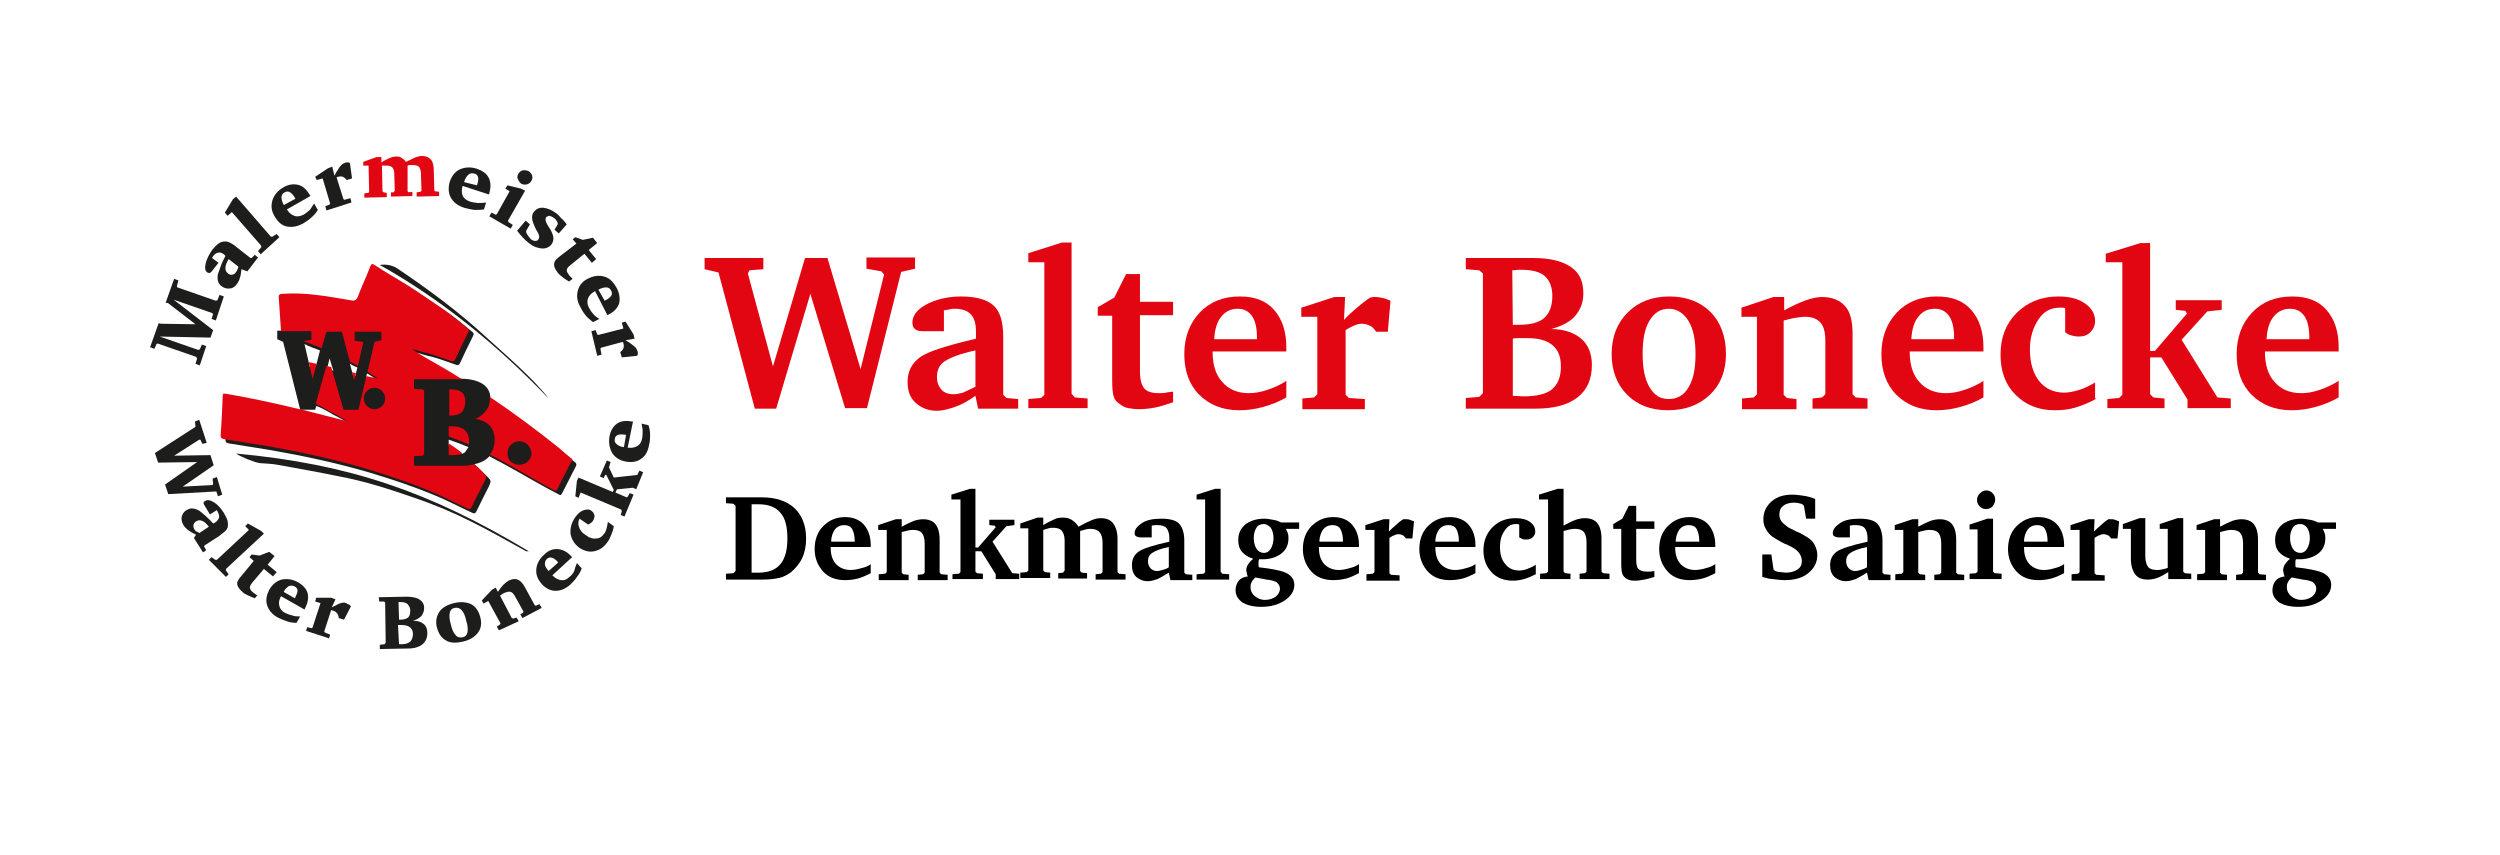 <?xml version="1.0" encoding="utf-8"?>
<!-- Generator: Adobe Illustrator 22.0.1, SVG Export Plug-In . SVG Version: 6.00 Build 0)  -->
<svg version="1.0" id="Ebene_1" xmlns="http://www.w3.org/2000/svg" xmlns:xlink="http://www.w3.org/1999/xlink" x="0px" y="0px"
	 viewBox="0 0 468 160" enable-background="new 0 0 468 160" xml:space="preserve">
<g>
	<g>
		<path fill="#1D1D1B" d="M107.6,86.5c-0.9-0.7-1.7-1.5-2.6-2.2c-4.3-3.4-8.7-6.7-13.2-9.7c0-1.2-0.5-2.1-1.4-2.7
			c-0.9-0.6-2.3-1-4.1-1h-0.2c-1-0.6-2-1.2-3-1.8c-1.7-1-3.5-1.9-5.1-3.1c1,0.3,1.9,0.6,2.9,0.8c1.5,0.4,3,1,4.5,1.5
			c0.3,0.1,0.5,0.1,0.7-0.3c0.8-1.7,1.6-3.4,2.5-5.2c0.1-0.3,0.1-0.4-0.1-0.6c-1.5-1.2-3-2.5-4.6-3.6c-2.1-1.4-4.2-2.9-6.4-4.3
			c-2.2-1.4-4.4-2.6-6.5-4c-0.4-0.3-0.6-0.2-0.8,0.3c-0.7,1.9-1.6,3.7-2.3,5.6c-0.3,0.7-0.6,0.9-1.4,0.7c-4.2-0.7-8.3-1.5-12.6-1.2
			c-0.8,0-0.9,0.3-0.8,0.9c0.1,1.8,0.2,3.5,0.3,5.3h-1.5v1.6L53,64l3.2,12.7H59l0.2-0.7c1.5,0.5,2.8,1.5,4.3,2.2
			c0.8,0.4,1.5,0.9,2.3,1.3c-0.2,0.1-0.3,0.1-0.4,0c-3.2-0.8-6.5-1.7-9.7-2.4c-4.2-1-8.4-1.9-12.6-2.6c-0.3,0-0.5-0.1-0.5,0.3
			c-0.1,2.5-0.2,5-0.4,7.5c0,0.5,0.2,0.6,0.6,0.7c2.7,0.4,5.4,0.9,8.1,1.3c6.2,1.1,12.3,2.4,18.4,4.2c4,1.2,7.9,2.5,11.8,4.1
			c2.5,1,4.9,2.3,7.3,3.4c0.4,0.2,0.6,0.1,0.8-0.3c0.7-1.5,1.5-3,2.3-4.6C92,90,92,90,91,89c-0.7-0.7-1.5-1.4-2.2-2.1
			c0.9-0.2,1.7-0.5,2.3-1c0.2-0.2,0.4-0.3,0.5-0.5c0.3,0.2,0.6,0.3,0.9,0.5c4.1,2.1,7.9,4.5,12,6.6c0.3,0.2,0.5,0.3,0.7-0.1
			c0.9-1.7,1.7-3.4,2.6-5.1C108,87,107.9,86.7,107.6,86.5z M68.5,70.9l0.2-1c0.9,0.5,1.7,1.1,2.7,1.7C70.4,71.5,69.4,71.2,68.5,70.9
			z M66.9,68.8l-0.4,1.6c-0.1,0-0.3-0.1-0.4-0.1l-0.6-2.2C66,68.4,66.4,68.6,66.9,68.8z M59.9,65.6l-0.8,3.1c-0.2,0-0.3-0.1-0.5-0.1
			c-0.3,0-0.5,0-0.6,0.1l-1-4.3C57.9,64.9,58.9,65.2,59.9,65.6C59.9,65.6,59.9,65.6,59.9,65.6z M61.7,67.1l0.7,2.3
			c-0.4-0.1-0.8-0.2-1.2-0.3L61.7,67.1z M87.1,84.6c-0.2,0.2-0.4,0.3-0.7,0.4c-0.7-0.5-1.4-1.1-2.2-1.5c-0.1-0.1-0.2-0.1-0.2-0.2
			l0-1c1.2,0.4,2.5,0.9,3.7,1.4C87.5,84,87.3,84.3,87.1,84.6z"/>
		<path fill="#1D1D1B" d="M48.7,86.7c1.1,0.1,2.2,0.1,3.2,0.3c3.9,0.7,7.8,1.4,11.7,2.2c4.8,0.9,9.4,2.4,14,4
			c8.2,2.8,13.3,5.8,20.9,10l0.5,0C80.5,92.1,65.6,86.9,44.2,84.9C45,85.5,47.7,86.6,48.7,86.7z"/>
		<path fill="#1D1D1B" d="M102.7,74.6c-0.8-1.1-1.7-2-2.6-3c-2.9-3-6-5.7-9.1-8.5c-5.2-4.8-10.9-9-16.7-12.9c-0.8-0.5-2-0.8-3.2-0.6
			C83,56.3,93.3,64.8,102.7,74.6z"/>
	</g>
	<path fill="#1D1D1B" d="M37.4,68.4l-0.8-0.3l0.3-1l-0.2-0.3l-7.2-2.5l-0.2,0.1l-0.4,0.9l-0.8-0.3l1.6-4.5l0.4,0.1l6.5,0.1l-5.2-4
		L31,56.7l1.6-4.5l0.8,0.3l-0.3,1.1l0.1,0.2l7.2,2.5l0.3-0.1l0.4-1l0.8,0.3L40.4,60l-0.8-0.3l0.3-0.9l-0.2-0.2l-7.2-2.5l0,0l7.4,5.7
		l-0.5,1.4L29.9,63l0,0l7.2,2.5l0.3-0.1l0.4-0.9l0.8,0.3L37.4,68.4z"/>
	<path fill="#1D1D1B" d="M45.2,50.4c-0.1,0.6-0.1,1.2-0.3,1.6c-0.1,0.5-0.3,0.8-0.5,1.1C44,53.7,43.5,54,43,54
		c-0.5,0.1-1.1-0.1-1.5-0.4c-0.4-0.3-0.6-0.6-0.7-1c-0.1-0.4-0.1-0.8,0-1.3c0.1-0.3,0.3-0.8,0.5-1.4c0.2-0.6,0.5-1.2,0.9-2l-0.3-0.3
		c-0.4-0.3-0.8-0.4-1.1-0.3c-0.4,0.1-0.7,0.3-1,0.8l-0.1,0.2l1.2,0.9l-1.1,1.4c-0.2,0.3-0.4,0.4-0.5,0.5c-0.2,0-0.3,0-0.5-0.1
		c-0.4-0.3-0.5-0.8-0.3-1.7c0.2-0.8,0.6-1.6,1.2-2.5c0.4-0.5,0.8-0.9,1.2-1.2c0.4-0.3,0.8-0.4,1.3-0.4c0.3,0,0.5,0.1,0.8,0.2
		c0.2,0.1,0.6,0.3,1.1,0.7l0.1,0.1l2.7,2.1l0.2,0l0.6-0.6l0.6,0.5l-2,2.6L45.2,50.4z M44.6,49.9l-1.8-1.4c-0.4,0.7-0.6,1.2-0.6,1.7
		c0,0.4,0.1,0.7,0.5,1c0.2,0.2,0.5,0.3,0.8,0.2c0.3,0,0.5-0.2,0.7-0.5c0.1-0.1,0.2-0.3,0.2-0.4C44.5,50.4,44.6,50.2,44.6,49.9z"/>
	<path fill="#1D1D1B" d="M48.8,47.6L48.3,47l0.6-0.7l0-0.3l-5.5-6.3l-0.8,0.7l-0.5-0.6l1.5-2.5l0.6-0.5l6.5,7.5l0.3,0l0.8-0.5
		l0.5,0.6L48.8,47.6z"/>
	<path fill="#1D1D1B" d="M58.8,38.1l0.7,1.2c-0.3,0.5-0.7,1-1.2,1.4c-0.4,0.4-1,0.8-1.5,1.1c-1.1,0.6-2.1,0.8-3.1,0.6
		c-1-0.2-1.7-0.9-2.3-1.9c-0.6-1-0.7-2-0.4-3c0.3-1,1-1.8,2-2.4c1-0.6,1.9-0.7,2.8-0.5c0.9,0.2,1.6,0.9,2.2,1.9l0.1,0.2l-4.4,2.5
		c0.4,0.6,0.8,1,1.4,1.2c0.5,0.2,1.1,0.1,1.7-0.2c0.4-0.2,0.8-0.6,1.2-0.9C58.2,39,58.5,38.6,58.8,38.1z M55.3,37.2
		c-0.3-0.6-0.7-1-1-1.2c-0.3-0.2-0.6-0.2-1,0c-0.4,0.2-0.6,0.5-0.6,0.9c0,0.4,0.1,0.9,0.4,1.4l0,0.1L55.3,37.2z"/>
	<path fill="#1D1D1B" d="M61.1,39.4l-0.2-0.8l0.8-0.3l0.1-0.2l-1.4-4.7l-1.1,0.3L59,33.1l2.4-1.6l0.8-0.3l0.4,1.7
		c0.2-0.4,0.4-0.8,0.7-1.2c0.2-0.4,0.5-0.7,0.8-1c0,0,0.1,0,0.2-0.1c0.1,0,0.2-0.1,0.2-0.1c0.2-0.1,0.4-0.1,0.5-0.1
		c0.2,0,0.3,0,0.5,0.1l0.4,2.9l-1,0.3c-0.2-0.3-0.5-0.5-0.7-0.6c-0.3-0.1-0.6-0.1-0.9,0c-0.1,0-0.2,0-0.2,0.1c0,0-0.1,0-0.1,0
		l1.3,4.1l0.2,0.1l1.1-0.3l0.2,0.8L61.1,39.4z"/>
	<g>
		<path fill="#E20613" d="M90.2,88.2c-0.4-0.4-0.9-0.9-1.4-1.3c-0.7,0.2-1.5,0.3-2.4,0.3h-8.9v-1.8l1.6-0.1l0.3-0.3V73.1l-0.3-0.2
			l-1.6-0.1v-1.8h8.7c0.1,0,0.2,0,0.3,0c-1.4-0.9-2.9-1.8-4.3-2.6c-1.7-1-3.5-1.9-5.1-3.1c1,0.3,1.9,0.6,2.9,0.8
			c1.5,0.4,3,1,4.5,1.5c0.3,0.1,0.5,0.1,0.7-0.3c0.8-1.7,1.6-3.4,2.5-5.2c0.1-0.3,0.1-0.4-0.1-0.6c-1.5-1.2-3-2.5-4.6-3.6
			c-2.1-1.4-4.2-2.9-6.4-4.3c-2.2-1.4-4.4-2.6-6.5-4c-0.4-0.3-0.6-0.2-0.8,0.3c-0.7,1.9-1.6,3.7-2.3,5.6c-0.3,0.7-0.6,0.9-1.4,0.7
			c-4.2-0.7-8.3-1.5-12.6-1.2c-0.8,0-0.9,0.3-0.8,0.9c0.1,2,0.3,4,0.4,6c0,0,0,0,0,0.1h5.7v1.6l-1.3,0.2l-0.1,0.1l0,0
			c0.8,0.3,1.6,0.6,2.4,0.9c0.3,0.1,0.6,0.2,0.9,0.4l0.9-3.1h2.9l1.5,5.6c0.4,0.2,0.9,0.4,1.3,0.7c0.1,0,0.2,0.1,0.2,0.1l1-4.4
			L67.8,64l-1.4-0.2v-1.7h5v1.6L70.1,64l-1.3,5.6c0.6,0.4,1.2,0.8,1.9,1.2c-0.7-0.1-1.4-0.2-2.1-0.4l-1.5,6.3h-2.8l-2.3-8
			c-0.3-0.1-0.6-0.1-0.9-0.2l-2,7.1c1.2,0.5,2.2,1.3,3.4,1.8c0.8,0.4,1.5,0.9,2.3,1.3c-0.2,0.1-0.3,0.1-0.4,0
			c-2.7-0.7-5.5-1.4-8.2-2.1h-0.1l0,0c-0.4-0.1-0.9-0.2-1.3-0.3c-4.2-1-8.4-1.9-12.6-2.6c-0.3,0-0.5-0.1-0.5,0.3
			c-0.1,2.5-0.2,5-0.4,7.5c0,0.5,0.2,0.6,0.6,0.7c2.7,0.4,5.4,0.9,8.1,1.3c6.2,1.1,12.3,2.4,18.4,4.2c4,1.2,7.9,2.5,11.8,4.1
			c2.5,1,4.9,2.3,7.3,3.4c0.4,0.2,0.6,0.1,0.8-0.3c0.7-1.5,1.5-3,2.3-4.6C91.2,89.2,91.2,89.2,90.2,88.2z M71.5,76
			c-0.4,0.4-0.8,0.6-1.4,0.6c-0.5,0-1-0.2-1.4-0.6c-0.4-0.4-0.6-0.9-0.6-1.4c0-0.6,0.2-1.1,0.6-1.4c0.4-0.4,0.8-0.6,1.4-0.6
			c0.5,0,1,0.2,1.4,0.6c0.4,0.4,0.6,0.9,0.6,1.4C72.1,75.2,71.9,75.6,71.5,76z"/>
		<path fill="#E20613" d="M86.4,77.2c0.4-0.4,0.7-1.1,0.7-2c0-0.8-0.2-1.4-0.6-1.7c-0.4-0.4-1.1-0.6-2-0.6c-0.2,0-0.3,0-0.4,0
			c0,0,0,0,0,0l0,4.9h0.2C85.2,77.8,85.9,77.6,86.4,77.2z"/>
		<path fill="#E20613" d="M84.1,85.2c0.1,0,0.3,0,0.5,0c0.8,0,1.5-0.1,2-0.3c-0.8-0.7-1.7-1.3-2.6-1.9l0,2.2
			C84,85.2,84,85.2,84.1,85.2z"/>
		<path fill="#E20613" d="M87.8,82.5c0-0.9-0.3-1.5-0.8-2c-0.6-0.5-1.4-0.7-2.5-0.7c-0.2,0-0.3,0-0.4,0c0,0-0.1,0-0.1,0l0,1.9
			c1.3,0.5,2.6,1,3.8,1.5C87.8,83,87.8,82.8,87.8,82.5z"/>
		<path fill="#E20613" d="M106.8,85.7c-0.9-0.7-1.7-1.5-2.6-2.2c-4-3.2-8.2-6.3-12.5-9.2c0,0.1,0,0.3,0,0.4c0,1-0.3,1.8-1,2.5
			c-0.4,0.5-1,0.9-1.7,1.2c1,0.2,1.8,0.5,2.4,1c0.8,0.7,1.2,1.7,1.2,2.9c0,1.1-0.3,2.1-0.9,2.8c4,2,7.9,4.5,11.9,6.6
			c0.3,0.2,0.5,0.3,0.7-0.1c0.9-1.7,1.7-3.4,2.6-5.1C107.3,86.2,107.2,85.9,106.8,85.7z M98.8,86.4c-0.4,0.4-1,0.6-1.6,0.6
			c-0.6,0-1.1-0.2-1.6-0.6C95.2,86,95,85.5,95,84.9c0-0.6,0.2-1.2,0.6-1.6c0.4-0.4,1-0.7,1.6-0.7c0.6,0,1.2,0.2,1.6,0.7
			c0.4,0.4,0.7,1,0.7,1.6C99.5,85.5,99.2,86,98.8,86.4z"/>
		<path fill="#E20613" d="M66.5,69.8c-0.2,0-0.4-0.1-0.6-0.1l0.4,1.5l0.3-1.3C66.6,69.8,66.6,69.8,66.5,69.8z"/>
		<path fill="#E20613" d="M57.8,67.8C57.8,67.8,57.7,67.8,57.8,67.8l0.7,3.1l0.8-2.8C58.8,68,58.3,67.9,57.8,67.8z"/>
		<path fill="#E20613" d="M69,31l0.1,4.9L69,36.1l-0.8,0.1l0,0.8l4.2-0.1l0-0.8l-0.6-0.1l-0.2-0.2L71.5,31c0.1,0,0.1,0,0.2,0
			c0.1,0,0.2,0,0.3,0l0.3,0c0.5,0,0.9,0.1,1.1,0.3c0.2,0.2,0.4,0.6,0.4,1.1l0.1,3.3L73.7,36l-0.5,0l0,0.8l4-0.1l0-0.8L76.5,36
			l-0.2-0.2L76.3,31c0.1,0,0.2-0.1,0.4-0.1s0.3,0,0.5,0c0.6,0,1,0.1,1.2,0.3c0.2,0.2,0.4,0.7,0.4,1.3l0.1,3.2l-0.2,0.2L78,36l0,0.8
			l4.2-0.1l0-0.8l-0.8-0.1l-0.1-0.2l-0.1-3.8c0-0.9-0.2-1.6-0.6-2c-0.4-0.4-0.9-0.6-1.6-0.6c-0.4,0-0.8,0.1-1.3,0.3
			c-0.5,0.2-1,0.5-1.7,0.8c-0.3-0.4-0.6-0.6-0.9-0.8c-0.3-0.2-0.6-0.2-1-0.2c-0.4,0-0.7,0.1-1.2,0.3c-0.4,0.2-0.9,0.4-1.5,0.8l0-1
			l-0.9,0l-2.5,0.9l0,0.7L69,31z"/>
	</g>
	<path fill="#1D1D1B" d="M91,37.9l-0.4,1.3c-0.6,0.1-1.2,0.1-1.8,0.1c-0.6-0.1-1.2-0.2-1.9-0.4c-1.2-0.4-2-1-2.5-1.9
		c-0.5-0.9-0.5-1.9-0.2-3c0.4-1.1,1-1.9,1.9-2.3c0.9-0.4,2-0.5,3.2-0.1c1.1,0.4,1.8,0.9,2.2,1.7c0.4,0.8,0.4,1.8,0.1,2.9l-0.1,0.2
		l-4.9-1.6c-0.2,0.7-0.2,1.3,0,1.8c0.2,0.5,0.7,0.9,1.3,1.1c0.5,0.2,1,0.2,1.5,0.3C90,38,90.5,38,91,37.9z M89.3,34.7
		c0.2-0.7,0.3-1.2,0.2-1.5c-0.1-0.4-0.3-0.6-0.7-0.7c-0.4-0.1-0.8-0.1-1.1,0.2c-0.3,0.2-0.6,0.7-0.8,1.3l0,0.1L89.3,34.7z"/>
	<path fill="#1D1D1B" d="M97.5,35.3l0.8,0.4l-3.2,5.6l0.1,0.3l0.8,0.5l-0.4,0.7l-4-2.3l0.4-0.7l0.8,0.4l0.2-0.1l2.4-4.3l-0.8-0.5
		l0.4-0.6L97.5,35.3z M97,32.6c0.2-0.4,0.5-0.6,0.8-0.7c0.3-0.1,0.7,0,1.1,0.1c0.3,0.2,0.6,0.5,0.7,0.8c0.1,0.3,0.1,0.7-0.1,1
		c-0.2,0.4-0.5,0.6-0.8,0.7c-0.4,0.1-0.7,0.1-1.1-0.1c-0.3-0.2-0.5-0.5-0.6-0.8C96.8,33.3,96.8,33,97,32.6z"/>
	<path fill="#1D1D1B" d="M106.1,42l-1.5,1.7l-0.8-0.7l0.6-1l0-0.3c-0.1-0.2-0.2-0.4-0.3-0.5c-0.1-0.1-0.2-0.3-0.4-0.4
		c-0.3-0.2-0.5-0.3-0.8-0.4c-0.2,0-0.4,0.1-0.6,0.2c-0.3,0.3-0.2,0.9,0.3,1.7c0.2,0.3,0.3,0.5,0.4,0.6c0.4,0.7,0.6,1.3,0.6,1.7
		c0,0.4-0.1,0.8-0.4,1.2c-0.4,0.5-1.1,0.8-1.9,0.7c-0.8-0.1-1.6-0.4-2.3-1c-0.4-0.3-0.7-0.6-1.1-1c-0.4-0.4-0.7-0.8-1.1-1.3l1.6-1.9
		l0.8,0.7l-0.7,1.2l0,0.3c0.1,0.3,0.3,0.5,0.4,0.7c0.2,0.2,0.3,0.4,0.5,0.6c0.3,0.2,0.5,0.3,0.8,0.3c0.3,0,0.5-0.1,0.6-0.3
		c0.2-0.3,0.2-0.8-0.2-1.4c-0.1-0.2-0.1-0.3-0.2-0.3c-0.5-1.1-0.8-1.8-0.8-2.3c0-0.5,0.1-0.9,0.4-1.2c0.4-0.5,1-0.8,1.8-0.7
		c0.7,0.1,1.5,0.4,2.3,1c0.3,0.2,0.6,0.5,0.9,0.9C105.4,41.1,105.7,41.5,106.1,42z"/>
	<path fill="#1D1D1B" d="M107.9,45.6l-0.7-0.8l0.5-0.4l1.4,0.5l1.9-0.4l0.8,1l-1.6,1.3l1.4,1.7l-0.8,0.7l-1.4-1.7l-2.7,2.2
		c-0.4,0.3-0.6,0.6-0.6,0.9c0,0.3,0.2,0.6,0.5,1c0.1,0.1,0.2,0.2,0.3,0.3c0.1,0.1,0.2,0.2,0.3,0.3l-0.7,0.5
		c-0.5-0.3-0.9-0.6-1.3-0.9c-0.4-0.3-0.7-0.6-0.9-0.9c-0.2-0.3-0.4-0.6-0.5-0.9c-0.1-0.3-0.1-0.6,0-0.9c0-0.1,0.1-0.3,0.3-0.5
		c0.2-0.2,0.4-0.4,0.8-0.7L107.9,45.6z"/>
	<path fill="#1D1D1B" d="M112.2,59.7l-1.2,0.6c-0.5-0.4-1-0.8-1.4-1.3c-0.4-0.5-0.7-1-1-1.6c-0.6-1.1-0.7-2.1-0.4-3.1
		c0.3-1,0.9-1.7,2-2.2c1-0.5,2-0.6,3-0.3c1,0.3,1.7,1.1,2.3,2.2c0.5,1,0.6,2,0.4,2.8c-0.3,0.9-1,1.6-2,2.1l-0.2,0.1l-2.3-4.5
		c-0.6,0.3-1.1,0.8-1.3,1.3c-0.2,0.5-0.2,1.1,0.1,1.7c0.2,0.4,0.5,0.9,0.8,1.2C111.3,59.1,111.7,59.4,112.2,59.7z M113.2,56.3
		c0.6-0.3,1-0.6,1.2-0.9c0.2-0.3,0.2-0.6,0-1c-0.2-0.4-0.5-0.6-0.9-0.6c-0.4,0-0.9,0.1-1.4,0.4l-0.1,0L113.2,56.3z"/>
	<path fill="#1D1D1B" d="M110.7,62l0.8-0.2l0.3,0.8l0.2,0.1l4.7-1.2l-0.3-1.1l0.7-0.2l1.5,2.4l0.2,0.8l-1.7,0.3
		c0.4,0.2,0.8,0.5,1.1,0.7c0.3,0.3,0.7,0.5,0.9,0.8c0,0,0,0.1,0.1,0.2c0,0.1,0.1,0.2,0.1,0.2c0.1,0.2,0.1,0.4,0.1,0.5
		c0,0.2,0,0.3-0.1,0.5l-2.9,0.3l-0.3-1c0.3-0.2,0.5-0.4,0.6-0.7c0.1-0.3,0.1-0.6,0-0.9c0-0.1,0-0.2-0.1-0.2c0,0,0-0.1,0-0.1
		l-4.1,1.1l-0.1,0.2l0.2,1.1l-0.8,0.2L110.7,62z"/>
	<g>
		<path fill="#1D1D1B" d="M29,84.8l7.6-4.9l-0.1-1l0.8-0.3l1.4,4.3l-0.8,0.2l-0.4-0.8l-0.2,0l-4.7,3l6.8-0.1l0.6,1.9l-5.8,4l5.6-0.3
			l0.1-0.2l-0.1-1l0.8-0.3l1,3.3l-0.8,0.3L40.5,92l-9,0.5l-0.6-1.8l6-4.2l-7.3,0.1L29,84.8z"/>
		<path fill="#1D1D1B" d="M36.7,100.1c-0.6-0.3-1-0.5-1.4-0.8c-0.4-0.3-0.7-0.6-0.9-0.9c-0.3-0.5-0.5-1.1-0.4-1.6
			c0.1-0.5,0.4-1,0.9-1.3c0.4-0.2,0.8-0.4,1.2-0.3c0.4,0,0.8,0.2,1.2,0.4c0.3,0.2,0.6,0.5,1.1,0.9c0.4,0.4,1,0.9,1.5,1.5l0.4-0.2
			c0.4-0.3,0.6-0.6,0.7-0.9c0.1-0.4-0.1-0.8-0.3-1.2l-0.1-0.2l-1.3,0.8l-0.9-1.5c-0.2-0.3-0.3-0.5-0.3-0.6c0-0.2,0.1-0.3,0.3-0.4
			c0.4-0.3,0.9-0.2,1.6,0.2c0.7,0.4,1.3,1.1,1.9,2c0.3,0.5,0.6,1.1,0.7,1.5c0.1,0.5,0.1,0.9,0,1.3c-0.1,0.2-0.2,0.4-0.4,0.6
			c-0.2,0.2-0.5,0.4-1,0.8l-0.1,0.1l-2.8,1.8l-0.1,0.2l0.4,0.7l-0.6,0.4l-1.7-2.7L36.7,100.1z M37.3,99.8l1.8-1.2
			c-0.5-0.6-0.9-1-1.3-1.1c-0.4-0.2-0.7-0.1-1.1,0.1c-0.3,0.2-0.4,0.4-0.5,0.7c0,0.3,0,0.5,0.2,0.8c0.1,0.1,0.2,0.3,0.3,0.4
			C36.9,99.5,37.1,99.6,37.3,99.8z"/>
		<path fill="#1D1D1B" d="M39.1,104.8l0.5-0.5l0.7,0.5l0.3,0l6-5.6l-0.7-0.7l0.5-0.5l2.5,1.4l0.5,0.5l-7.1,6.6l0,0.3l0.5,0.7
			l-0.5,0.5L39.1,104.8z"/>
		<path fill="#1D1D1B" d="M47.5,105l-0.8-0.7l0.4-0.5l1.5,0.2l1.8-0.7l1,0.8l-1.3,1.6l1.7,1.4l-0.7,0.8l-1.7-1.4l-2.2,2.6
			c-0.3,0.4-0.5,0.7-0.4,1c0,0.3,0.3,0.6,0.7,0.9c0.1,0.1,0.2,0.1,0.3,0.2c0.1,0.1,0.2,0.2,0.4,0.2l-0.5,0.6c-0.5-0.2-1-0.4-1.4-0.6
			c-0.4-0.2-0.8-0.4-1-0.7c-0.3-0.2-0.5-0.5-0.7-0.8c-0.2-0.3-0.2-0.6-0.2-0.8c0-0.1,0.1-0.3,0.2-0.5c0.1-0.2,0.3-0.5,0.6-0.8
			L47.5,105z"/>
		<path fill="#1D1D1B" d="M56.2,115.4l-0.7,1.2c-0.6,0-1.2-0.1-1.8-0.3c-0.6-0.2-1.1-0.4-1.7-0.7c-1.1-0.6-1.7-1.4-2-2.3
			c-0.3-0.9-0.1-1.9,0.4-2.9c0.6-1,1.3-1.6,2.3-1.9c1-0.2,2-0.1,3.1,0.5c1,0.6,1.6,1.3,1.8,2.1c0.2,0.9,0,1.8-0.5,2.8l-0.1,0.2
			l-4.4-2.5c-0.3,0.6-0.5,1.2-0.3,1.8c0.1,0.6,0.5,1,1,1.3c0.4,0.2,0.9,0.4,1.4,0.5C55.1,115.4,55.7,115.4,56.2,115.4z M55.2,112
			c0.3-0.6,0.5-1.1,0.5-1.4c0-0.4-0.2-0.6-0.5-0.8c-0.4-0.2-0.7-0.2-1.1-0.1c-0.3,0.2-0.7,0.5-1,1.1l0,0L55.2,112z"/>
		<path fill="#1D1D1B" d="M57.3,118.1l0.2-0.7l0.8,0.2l0.2-0.1l1.5-4.6l-1-0.3l0.2-0.7l2.8,0l0.8,0.3l-0.7,1.5
			c0.4-0.2,0.8-0.4,1.2-0.6s0.8-0.3,1.2-0.3c0,0,0.1,0,0.2,0.1c0.1,0,0.2,0,0.2,0.1c0.2,0.1,0.3,0.1,0.5,0.2
			c0.1,0.1,0.2,0.2,0.3,0.3l-1.3,2.5l-1-0.3c0-0.4-0.1-0.6-0.3-0.9c-0.2-0.2-0.4-0.4-0.8-0.5c-0.1,0-0.2,0-0.2-0.1c0,0-0.1,0-0.1,0
			l-1.3,4l0.1,0.2l1,0.4l-0.2,0.7L57.3,118.1z"/>
		<path fill="#1D1D1B" d="M70.9,111.8l5.2-0.1c1.1,0,1.9,0.2,2.4,0.5c0.6,0.4,0.9,0.9,0.9,1.6c0,0.6-0.2,1.1-0.5,1.5
			c-0.4,0.4-0.9,0.7-1.6,0.9c0.9,0,1.5,0.2,2,0.6c0.5,0.4,0.7,1,0.7,1.7c0,0.9-0.3,1.6-0.9,2.1s-1.5,0.8-2.7,0.8l-5.3,0.1l0-0.8
			l0.9-0.1l0.2-0.3l-0.1-7.5l-0.2-0.2l-0.9,0L70.9,111.8z M74.7,116l0.3,0c0.7,0,1.1-0.2,1.4-0.4c0.3-0.3,0.4-0.7,0.4-1.3
			c0-0.5-0.2-0.9-0.5-1.2c-0.3-0.3-0.8-0.4-1.4-0.4c-0.1,0-0.2,0-0.2,0c0,0-0.1,0-0.1,0L74.7,116z M74.7,120.6c0.1,0,0.1,0,0.2,0
			c0.1,0,0.2,0,0.3,0c0.7,0,1.3-0.2,1.6-0.5c0.3-0.3,0.5-0.8,0.5-1.4c0-0.6-0.2-1-0.6-1.3c-0.4-0.3-0.9-0.4-1.7-0.4
			c-0.1,0-0.2,0-0.3,0c-0.1,0-0.1,0-0.2,0L74.7,120.6z"/>
		<path fill="#1D1D1B" d="M85,112.9c1.2-0.3,2.3-0.2,3.2,0.2c0.9,0.5,1.4,1.3,1.7,2.4c0.3,1.1,0.2,2.1-0.4,2.9
			c-0.6,0.8-1.5,1.4-2.8,1.7c-1.3,0.3-2.4,0.3-3.2-0.2c-0.9-0.5-1.4-1.3-1.7-2.4c-0.3-1.1-0.1-2.1,0.4-2.9
			C82.7,113.8,83.7,113.2,85,112.9z M85.1,113.8c-0.5,0.1-0.8,0.4-0.9,0.9c-0.1,0.5-0.1,1.2,0.2,2.2c0.2,0.9,0.5,1.6,0.9,2
			c0.3,0.4,0.8,0.5,1.3,0.4c0.5-0.1,0.8-0.4,0.9-0.9c0.1-0.5,0.1-1.2-0.2-2.1c-0.2-1-0.5-1.7-0.9-2.1
			C86,113.8,85.6,113.7,85.1,113.8z"/>
		<path fill="#1D1D1B" d="M93.4,118l-0.4-0.7l0.6-0.4l0.1-0.2l-2.3-4.2l-0.9,0.5l-0.3-0.6l1.9-2l0.7-0.4l0.4,0.8
			c0.4-0.6,0.8-1.1,1.1-1.4c0.3-0.3,0.6-0.5,0.9-0.7c0.6-0.3,1.2-0.4,1.7-0.2c0.5,0.2,1,0.7,1.4,1.5l1.8,3.3l0.2,0.1l0.7-0.3
			l0.4,0.7l-3.6,1.9l-0.4-0.7l0.5-0.3l0.1-0.2l-1.5-2.7c-0.3-0.6-0.6-0.9-0.9-1c-0.3-0.1-0.7,0-1.2,0.2c-0.2,0.1-0.4,0.2-0.5,0.3
			c-0.1,0.1-0.2,0.1-0.3,0.2l2.2,4.2l0.3,0.1l0.6-0.2l0.4,0.7L93.4,118z"/>
		<path fill="#1D1D1B" d="M108,105.4l0.9,1c-0.2,0.6-0.5,1.1-0.9,1.6c-0.3,0.5-0.8,1-1.2,1.4c-0.9,0.8-1.8,1.2-2.8,1.2
			c-1,0-1.9-0.5-2.6-1.3c-0.8-0.9-1.1-1.8-1-2.8c0.1-1,0.6-1.9,1.5-2.7c0.8-0.8,1.7-1.1,2.6-1c0.9,0.1,1.7,0.5,2.5,1.4l0.1,0.1
			l-3.7,3.4c0.5,0.5,1,0.8,1.6,0.9c0.6,0.1,1.1-0.1,1.6-0.6c0.4-0.3,0.7-0.7,0.9-1.1C107.6,106.4,107.8,105.9,108,105.4z
			 M104.5,105.3c-0.4-0.5-0.8-0.8-1.2-0.9c-0.3-0.1-0.7,0-0.9,0.2c-0.3,0.3-0.4,0.6-0.4,1s0.3,0.8,0.7,1.3l0,0L104.5,105.3z"/>
		<path fill="#1D1D1B" d="M114.9,98.5c-0.1,0.7-0.3,1.2-0.5,1.7c-0.2,0.5-0.4,0.9-0.7,1.3c-0.7,1-1.5,1.5-2.5,1.7
			c-1,0.2-1.9-0.1-2.8-0.7c-0.9-0.7-1.4-1.5-1.6-2.6c-0.1-1,0.2-2.1,0.9-3.1c0.5-0.7,1-1.1,1.6-1.3c0.6-0.2,1.1-0.2,1.5,0.2
			c0.3,0.2,0.4,0.5,0.5,0.8c0,0.3-0.1,0.7-0.3,1c-0.1,0.2-0.3,0.3-0.4,0.4c-0.2,0.1-0.3,0.2-0.5,0.3l-1.6-1.1
			c-0.3,0.5-0.3,1.1-0.1,1.6c0.2,0.6,0.6,1.1,1.3,1.5c0.6,0.5,1.3,0.7,1.9,0.6c0.6,0,1.1-0.3,1.5-0.9c0.2-0.2,0.3-0.5,0.4-0.8
			c0.1-0.3,0.2-0.8,0.3-1.4L114.9,98.5z"/>
		<path fill="#1D1D1B" d="M116.9,96.7l-0.7-0.3l0.2-0.7l-0.1-0.3l-7.6-3.2l-0.4,1l-0.6-0.3l0.3-2.9l0.3-0.6l6.4,2.7l0.2-0.4
			l-1.4-2.8l-0.2,0l-0.3,0.6l-0.7-0.3l1.3-3l0.7,0.3l-0.3,1l0.9,1.9l4.4-0.5l0.4-0.8l0.7,0.3l-1.3,3.2l-0.6-0.3l-3,0.3l-0.3,0.6
			l2.1,0.9l0.2-0.1l0.4-0.7l0.7,0.3L116.9,96.7z"/>
		<path fill="#1D1D1B" d="M120.1,79.3l1.3,0.3c0.2,0.6,0.3,1.2,0.3,1.8c0,0.6,0,1.2-0.2,1.9c-0.2,1.2-0.7,2.1-1.5,2.6
			c-0.8,0.6-1.8,0.7-2.9,0.5c-1.1-0.2-2-0.8-2.5-1.6c-0.5-0.9-0.7-1.9-0.5-3.1c0.2-1.1,0.7-1.9,1.4-2.4c0.7-0.5,1.7-0.6,2.8-0.4
			l0.2,0l-1,4.9c0.7,0.1,1.3,0,1.8-0.3c0.5-0.3,0.8-0.8,0.9-1.4c0.1-0.5,0.1-1,0.1-1.5C120.3,80.3,120.2,79.8,120.1,79.3z
			 M117.2,81.4c-0.7-0.1-1.2-0.1-1.5,0c-0.3,0.1-0.6,0.4-0.6,0.7c-0.1,0.4,0,0.8,0.3,1c0.3,0.3,0.7,0.5,1.3,0.6l0.1,0L117.2,81.4z"
			/>
	</g>
</g>
<g>
	<path fill="#E20613" d="M141.3,76.5L134.5,51l-2.6-0.6v-2.1h11v2.1l-2.6,0.2l-0.3,0.6l4.7,17.4l6-20.3h4.2l6.2,20.8l4.4-17.7
		l-0.5-0.6l-2.8-0.5v-2.1h9.1v2.1l-2.6,0.6l-6.4,25.5h-4.1L151.7,55l-6.4,21.5H141.3z"/>
	<path fill="#E20613" d="M182.6,74.1c-1.4,1-2.7,1.7-3.9,2.1s-2.3,0.7-3.3,0.7c-1.6,0-2.9-0.5-4-1.5s-1.5-2.3-1.5-3.9
		c0-2,0.8-3.5,2.3-4.6s5-2.2,10.5-3.5v-1.3c0-1.5-0.3-2.6-1-3.3s-1.7-1-3-1c-0.3,0-0.6,0-0.9,0.1s-0.7,0.1-1.1,0.2V62h-3.9
		c-0.7,0-1.2-0.1-1.5-0.4c-0.3-0.2-0.5-0.6-0.5-1.2c0-1.3,0.9-2.5,2.6-3.4s3.9-1.5,6.5-1.5c2.9,0,4.9,0.6,6.1,1.7
		c1.2,1.1,1.8,3,1.8,5.8v10.9l0.6,0.6l2.2,0.2v1.8h-7.5L182.6,74.1z M182.6,72.4v-6.8c-2.8,0.6-4.6,1.3-5.7,2s-1.5,1.7-1.5,3
		c0,1,0.3,1.7,0.8,2.3s1.3,0.9,2.3,0.9c0.5,0,1.1-0.1,1.8-0.3C181.1,73.1,181.8,72.8,182.6,72.4z"/>
	<path fill="#E20613" d="M192.5,76.5v-1.8l2.4-0.2l0.6-0.6V49.1h-3v-1.7l6.3-2h1.8v28.3l0.6,0.7l2.4,0.2v1.8H192.5z"/>
	<path fill="#E20613" d="M208.2,59.1h-2.7v-1.6l3.1-1.8l2.2-4.4h2.6v5.2h6.2v2.5h-6.2v10.5c0,1.6,0.3,2.6,0.8,3.2
		c0.5,0.6,1.4,0.9,2.7,0.9c0.5,0,1,0,1.4-0.1s0.9-0.1,1.3-0.2v2c-1.2,0.4-2.3,0.8-3.4,1c-1.1,0.2-2.1,0.3-3,0.3
		c-0.7,0-1.4-0.1-2-0.2s-1.1-0.4-1.5-0.7c-0.6-0.4-1-0.8-1.2-1.4c-0.2-0.6-0.3-1.6-0.3-3.1V59.1z"/>
	<path fill="#E20613" d="M240.8,71.3v3.1c-1.4,0.8-2.9,1.4-4.4,1.8c-1.5,0.4-2.9,0.6-4.4,0.6c-3.1,0-5.6-1-7.5-2.9
		c-1.9-1.9-2.8-4.5-2.8-7.6c0-3.2,1-5.8,2.9-7.8c1.9-2,4.4-3,7.5-3c2.8,0,4.9,0.8,6.4,2.5c1.5,1.7,2.3,4,2.3,7v0.8h-13.8v0.1
		c0,2.4,0.6,4.3,1.8,5.6c1.2,1.4,2.9,2.1,5,2.1c1.1,0,2.2-0.2,3.4-0.6S239.6,72.1,240.8,71.3z M235.3,63.6v-0.5c0-1.7-0.3-3-0.9-3.9
		s-1.5-1.4-2.7-1.4c-1.3,0-2.3,0.5-3.1,1.5s-1.2,2.4-1.3,4.2H235.3z"/>
	<path fill="#E20613" d="M243.8,76.5v-1.9l2.2-0.2l0.6-0.6V59.3h-3v-1.7l6.2-2h2l-0.2,4.3c0.7-0.8,1.5-1.5,2.3-2.2s1.7-1.4,2.6-2
		c0.2,0,0.4-0.1,0.6-0.1c0.1,0,0.3,0,0.4,0c0.5,0,0.9,0.1,1.4,0.2c0.5,0.1,0.9,0.3,1.4,0.5l-0.5,5.8h-2.2c-0.3-0.5-0.7-0.9-1.1-1.1
		c-0.4-0.2-1-0.4-1.6-0.4c-0.4,0-0.8,0.1-1.3,0.3c-0.5,0.2-1.1,0.5-1.7,0.9v12.1l0.6,0.6l3,0.2v1.9H243.8z"/>
	<path fill="#E20613" d="M274.5,48.3h12.6c3.1,0,5.4,0.6,7,1.7s2.3,2.7,2.3,4.9c0,1.7-0.5,3-1.5,4.2s-2.5,1.9-4.5,2.5
		c2.4,0,4.3,0.7,5.6,1.8s2,2.8,2,4.9c0,2.7-0.9,4.7-2.7,6.1s-4.4,2.1-7.9,2.1h-13v-2l2.5-0.2l0.7-0.7V51.2l-0.7-0.6l-2.5-0.2V48.3z
		 M283.2,60.8c0.1,0,0.2,0,0.4,0s0.4,0,0.7,0c2.2,0,3.8-0.4,4.8-1.3s1.5-2.3,1.5-4.1c0-1.6-0.5-2.9-1.4-3.7s-2.4-1.2-4.4-1.2
		c-0.3,0-0.8,0-1.6,0.1h-0.1L283.2,60.8z M283.1,74.1l0.1,0c0.8,0,1.5,0.1,1.9,0.1c2.5,0,4.3-0.4,5.4-1.3c1.1-0.9,1.7-2.3,1.7-4.3
		c0-1.8-0.5-3.1-1.6-4c-1.1-0.9-2.6-1.3-4.7-1.3c-0.6,0-1.1,0-1.5,0s-0.8,0-1.2,0.1V74.1z"/>
	<path fill="#E20613" d="M312.5,55.5c3.2,0,5.8,1,7.7,2.9s2.9,4.6,2.9,7.9c0,3.1-1,5.7-3,7.6s-4.6,2.9-7.9,2.9c-3.2,0-5.7-1-7.6-2.9
		c-1.9-1.9-2.9-4.5-2.9-7.6c0-3.2,1-5.8,3-7.8S309.3,55.5,312.5,55.5z M312.4,57.8c-1.5,0-2.7,0.7-3.6,2.2s-1.3,3.5-1.3,6.2
		c0,2.7,0.4,4.8,1.3,6.3s2,2.2,3.6,2.2c1.6,0,2.8-0.7,3.7-2.2s1.3-3.5,1.3-6.2c0-2.7-0.4-4.7-1.3-6.2S313.9,57.8,312.4,57.8z"/>
	<path fill="#E20613" d="M326.1,76.5v-1.9l2.2-0.2l0.6-0.6V59.3h-2.9v-1.7l6-2h2v2.5c1.6-0.9,3-1.5,4.1-1.9s2.2-0.6,3-0.6
		c1.9,0,3.3,0.6,4.3,1.7s1.4,2.9,1.4,5.2v11.3l0.6,0.6l2.2,0.2v1.9h-10.3v-1.9l1.8-0.2l0.6-0.6v-10c0-1.6-0.3-2.7-0.9-3.4
		s-1.6-1.1-2.9-1.1c-0.5,0-1.1,0.1-1.8,0.2c-0.7,0.1-1.4,0.3-2.2,0.5v13.9l0.6,0.6l1.8,0.2v1.9H326.1z"/>
	<path fill="#E20613" d="M371.3,71.3v3.1c-1.4,0.8-2.9,1.4-4.4,1.8c-1.5,0.4-2.9,0.6-4.4,0.6c-3.1,0-5.6-1-7.5-2.9
		c-1.9-1.9-2.8-4.5-2.8-7.6c0-3.2,1-5.8,2.9-7.8c1.9-2,4.4-3,7.5-3c2.8,0,4.9,0.8,6.4,2.5c1.5,1.7,2.3,4,2.3,7v0.8h-13.8v0.1
		c0,2.4,0.6,4.3,1.8,5.6c1.2,1.4,2.9,2.1,5,2.1c1.1,0,2.2-0.2,3.4-0.6S370.1,72.1,371.3,71.3z M365.8,63.6v-0.5c0-1.7-0.3-3-0.9-3.9
		s-1.5-1.4-2.7-1.4c-1.3,0-2.3,0.5-3.1,1.5s-1.2,2.4-1.3,4.2H365.8z"/>
	<path fill="#E20613" d="M392.5,74.6c-1.4,0.8-2.7,1.3-4,1.7s-2.6,0.5-3.9,0.5c-3,0-5.4-1-7.3-2.9c-1.9-1.9-2.8-4.4-2.8-7.5
		c0-3.2,1-5.8,3-7.8c2-2,4.6-3.1,7.8-3.1c2.1,0,3.7,0.4,5,1.3s1.9,2,1.9,3.3c0,0.8-0.3,1.5-0.9,2.1s-1.3,0.8-2.2,0.8
		c-0.5,0-0.9-0.1-1.3-0.2s-0.8-0.3-1.2-0.6v-4.5c-0.2-0.1-0.4-0.1-0.6-0.1s-0.3,0-0.5,0c-1.6,0-2.9,0.7-3.9,2.2s-1.6,3.3-1.6,5.6
		c0,2.5,0.6,4.5,1.7,5.9s2.7,2.2,4.7,2.2c0.9,0,1.8-0.2,2.8-0.5s2-0.8,3-1.4V74.6z"/>
	<path fill="#E20613" d="M394.5,76.5v-1.8l2.2-0.2l0.6-0.6V49.1h-3.1v-1.6l6.5-2h1.8v20.2h0.9l6-7l-0.3-0.5l-1.8-0.2v-1.8h8.6v1.8
		l-2.7,0.3l-4.8,5.3l6.7,10.8l2.5,0.2v1.8h-8.1v-1.6l-4.9-7.9h-2.1v6.9l0.6,0.6l2.1,0.2v1.8H394.5z"/>
	<path fill="#E20613" d="M437.8,71.3v3.1c-1.4,0.8-2.9,1.4-4.4,1.8c-1.5,0.4-2.9,0.6-4.4,0.6c-3.1,0-5.6-1-7.5-2.9
		c-1.9-1.9-2.8-4.5-2.8-7.6c0-3.2,1-5.8,2.9-7.8c1.9-2,4.4-3,7.5-3c2.8,0,4.9,0.8,6.4,2.5c1.5,1.7,2.3,4,2.3,7v0.8H424v0.1
		c0,2.4,0.6,4.3,1.8,5.6c1.2,1.4,2.9,2.1,5,2.1c1.1,0,2.2-0.2,3.4-0.6S436.5,72.1,437.8,71.3z M432.3,63.6v-0.5c0-1.7-0.3-3-0.9-3.9
		s-1.5-1.4-2.7-1.4c-1.3,0-2.3,0.5-3.1,1.5s-1.2,2.4-1.3,4.2H432.3z"/>
</g>
<g>
	<path d="M142.6,93.1c2.6,0,4.7,0.7,6.1,2c1.4,1.3,2.2,3.2,2.2,5.7c0,1.3-0.2,2.5-0.7,3.6c-0.5,1.1-1.2,1.9-2.1,2.7
		c-0.7,0.5-1.4,0.9-2.3,1.1s-1.9,0.3-3.2,0.3h-6.7v-1.1l1.4-0.1l0.4-0.4V94.7l-0.4-0.4l-1.4-0.1v-1.1H142.6z M140.7,94.4v12.8h1.3
		c1.8,0,3.2-0.5,4.1-1.6c0.9-1.1,1.3-2.7,1.3-4.8c0-2.2-0.4-3.8-1.3-4.8c-0.9-1.1-2.3-1.6-4.1-1.6H140.7z"/>
	<path d="M163,105.6v1.7c-0.8,0.4-1.6,0.8-2.4,1s-1.6,0.3-2.4,0.3c-1.7,0-3.1-0.5-4.1-1.6s-1.6-2.5-1.6-4.2c0-1.7,0.5-3.2,1.6-4.3
		c1.1-1.1,2.4-1.7,4.1-1.7c1.5,0,2.7,0.5,3.5,1.4c0.8,0.9,1.3,2.2,1.3,3.8v0.4h-7.5v0.1c0,1.3,0.3,2.3,1,3.1
		c0.7,0.7,1.6,1.1,2.7,1.1c0.6,0,1.2-0.1,1.9-0.3S162.4,106.1,163,105.6z M160,101.4v-0.2c0-0.9-0.2-1.7-0.5-2.2
		c-0.3-0.5-0.8-0.7-1.5-0.7c-0.7,0-1.3,0.3-1.7,0.8c-0.4,0.6-0.7,1.3-0.7,2.3H160z"/>
	<path d="M164.5,108.5v-1l1.2-0.1l0.3-0.3v-7.9h-1.6v-0.9l3.3-1.1h1.1v1.4c0.9-0.5,1.6-0.8,2.3-1.1c0.6-0.2,1.2-0.3,1.7-0.3
		c1,0,1.8,0.3,2.3,0.9s0.8,1.6,0.8,2.9v6.2l0.3,0.3l1.2,0.1v1h-5.6v-1l1-0.1l0.3-0.3v-5.5c0-0.9-0.2-1.5-0.5-1.9
		c-0.3-0.4-0.9-0.6-1.6-0.6c-0.3,0-0.6,0-1,0.1s-0.8,0.2-1.2,0.3v7.6l0.3,0.3l1,0.1v1H164.5z"/>
	<path d="M178.3,108.5v-1l1.2-0.1l0.3-0.3V93.5h-1.7v-0.9l3.5-1.1h1v11h0.5l3.3-3.8l-0.2-0.3l-1-0.1v-1h4.7v1l-1.5,0.2l-2.6,2.9
		l3.7,5.9l1.3,0.1v1h-4.4v-0.9l-2.7-4.3h-1.1v3.8l0.3,0.3l1.1,0.1v1H178.3z"/>
	<path d="M201.9,98.6c0.9-0.5,1.7-0.9,2.4-1.2c0.7-0.3,1.3-0.4,1.7-0.4c1.1,0,1.9,0.3,2.4,1s0.8,1.6,0.8,2.9v6.2l0.3,0.3l1.2,0.1v1
		h-5.6v-1l1-0.1l0.3-0.3v-5.5c0-0.9-0.2-1.5-0.5-1.9S205,99,204.2,99c-0.3,0-0.6,0-0.9,0.1c-0.3,0.1-0.7,0.2-1.1,0.3v7.5l0.3,0.3
		l1,0.1v1h-5.4v-1l0.9-0.1l0.3-0.4v-5.6c0-0.8-0.2-1.4-0.5-1.8c-0.3-0.4-0.9-0.6-1.6-0.6c-0.3,0-0.6,0-0.9,0.1s-0.7,0.2-1,0.3v7.6
		l0.3,0.3l1,0.1v1h-5.6v-1l1.2-0.1l0.3-0.3v-7.9h-1.5v-0.9l3.2-1.1h1.1v1.4c0.8-0.5,1.5-0.8,2.1-1.1s1.1-0.3,1.6-0.3
		c0.6,0,1.1,0.1,1.6,0.4S201.6,98.1,201.9,98.6z"/>
	<path d="M218.8,107.2c-0.8,0.5-1.5,0.9-2.1,1.2c-0.6,0.2-1.2,0.4-1.8,0.4c-0.9,0-1.6-0.3-2.2-0.8c-0.6-0.6-0.8-1.3-0.8-2.2
		c0-1.1,0.4-1.9,1.2-2.5s2.7-1.2,5.8-1.9v-0.7c0-0.8-0.2-1.4-0.5-1.8s-0.9-0.6-1.7-0.6c-0.2,0-0.3,0-0.5,0s-0.4,0.1-0.6,0.1v2.2
		h-2.1c-0.4,0-0.6-0.1-0.8-0.2c-0.2-0.1-0.3-0.3-0.3-0.6c0-0.7,0.5-1.3,1.4-1.9s2.2-0.8,3.6-0.8c1.6,0,2.7,0.3,3.3,0.9
		c0.6,0.6,1,1.7,1,3.2v6l0.3,0.3l1.2,0.1v1h-4.1L218.8,107.2z M218.8,106.2v-3.8c-1.5,0.3-2.5,0.7-3.1,1.1s-0.8,0.9-0.8,1.6
		c0,0.5,0.2,1,0.5,1.3c0.3,0.3,0.7,0.5,1.2,0.5c0.3,0,0.6-0.1,1-0.2C217.9,106.6,218.4,106.5,218.8,106.2z"/>
	<path d="M224,108.5v-1l1.3-0.1l0.3-0.3V93.5H224v-0.9l3.5-1.1h1V107l0.3,0.4l1.3,0.1v1H224z"/>
	<path d="M239.8,97.8h3.4V99h-2.5c0.2,0.3,0.3,0.6,0.4,0.9s0.1,0.6,0.1,0.9c0,1.1-0.4,2.1-1.3,2.8s-2.1,1.1-3.5,1.1
		c-0.2,0-0.3,0-0.4,0c-0.1,0-0.2,0-0.3,0c-0.1,0.2-0.1,0.3-0.1,0.5c0,0.1,0,0.3,0,0.4c0,0.1,0,0.2,0,0.3c0,0.1,0,0.2,0.1,0.3
		l1.6,0.2c1.9,0.3,3.2,0.6,3.9,1.1c0.7,0.5,1.1,1.1,1.1,2c0,1.1-0.6,2.1-1.8,2.9c-1.2,0.8-2.6,1.2-4.4,1.2c-1.5,0-2.6-0.3-3.5-0.8
		c-0.8-0.6-1.3-1.3-1.3-2.3c0-0.7,0.2-1.3,0.6-1.8s1-0.7,1.7-0.8c-0.1-0.2-0.2-0.4-0.2-0.6c0-0.2-0.1-0.4-0.1-0.5
		c0-0.4,0.1-0.7,0.3-1.1c0.2-0.3,0.5-0.7,1-1.1c-0.9-0.3-1.6-0.7-2.1-1.3s-0.7-1.3-0.7-2.2c0-1.2,0.4-2.1,1.3-2.9
		c0.9-0.7,2.1-1.1,3.6-1.1c0.5,0,1,0.1,1.6,0.2S239.2,97.5,239.8,97.8z M235,108.1c-0.3,0.3-0.6,0.6-0.7,0.9c-0.2,0.3-0.2,0.7-0.2,1
		c0,0.6,0.3,1.2,0.8,1.6s1.1,0.7,1.9,0.7c0.8,0,1.4-0.2,2-0.6c0.5-0.4,0.8-0.9,0.8-1.5c0-0.5-0.2-0.8-0.5-1.1c-0.3-0.3-1-0.5-2-0.6
		L235,108.1z M236.6,98.1c-0.6,0-1.1,0.2-1.4,0.7c-0.3,0.5-0.5,1.1-0.5,1.9c0,0.8,0.2,1.5,0.5,2c0.3,0.5,0.8,0.8,1.4,0.8
		c0.6,0,1-0.3,1.3-0.8c0.3-0.5,0.5-1.2,0.5-2c0-0.8-0.2-1.4-0.5-1.9C237.5,98.4,237.1,98.1,236.6,98.1z"/>
	<path d="M254.4,105.6v1.7c-0.8,0.4-1.6,0.8-2.4,1s-1.6,0.3-2.4,0.3c-1.7,0-3.1-0.5-4.1-1.6s-1.6-2.5-1.6-4.2c0-1.7,0.5-3.2,1.6-4.3
		c1.1-1.1,2.4-1.7,4.1-1.7c1.5,0,2.7,0.5,3.5,1.4c0.8,0.9,1.3,2.2,1.3,3.8v0.4h-7.5v0.1c0,1.3,0.3,2.3,1,3.1
		c0.7,0.7,1.6,1.1,2.7,1.1c0.6,0,1.2-0.1,1.9-0.3S253.7,106.1,254.4,105.6z M251.4,101.4v-0.2c0-0.9-0.2-1.7-0.5-2.2
		c-0.3-0.5-0.8-0.7-1.5-0.7c-0.7,0-1.3,0.3-1.7,0.8c-0.4,0.6-0.7,1.3-0.7,2.3H251.4z"/>
	<path d="M255.8,108.5v-1l1.2-0.1l0.3-0.3v-7.9h-1.7v-0.9l3.4-1.1h1.1l-0.1,2.3c0.4-0.4,0.8-0.8,1.3-1.2c0.4-0.4,0.9-0.8,1.4-1.1
		c0.1,0,0.2,0,0.3,0c0.1,0,0.1,0,0.2,0c0.2,0,0.5,0,0.7,0.1c0.3,0.1,0.5,0.2,0.8,0.3l-0.3,3.2h-1.2c-0.2-0.3-0.4-0.5-0.6-0.6
		s-0.5-0.2-0.9-0.2c-0.2,0-0.4,0.1-0.7,0.2c-0.3,0.1-0.6,0.3-0.9,0.5v6.6l0.3,0.3l1.6,0.1v1H255.8z"/>
	<path d="M276.2,105.6v1.7c-0.8,0.4-1.6,0.8-2.4,1s-1.6,0.3-2.4,0.3c-1.7,0-3.1-0.5-4.1-1.6s-1.6-2.5-1.6-4.2c0-1.7,0.5-3.2,1.6-4.3
		c1.1-1.1,2.4-1.7,4.1-1.7c1.5,0,2.7,0.5,3.5,1.4c0.8,0.9,1.3,2.2,1.3,3.8v0.4h-7.5v0.1c0,1.3,0.3,2.3,1,3.1
		c0.7,0.7,1.6,1.1,2.7,1.1c0.6,0,1.2-0.1,1.9-0.3S275.5,106.1,276.2,105.6z M273.1,101.4v-0.2c0-0.9-0.2-1.7-0.5-2.2
		c-0.3-0.5-0.8-0.7-1.5-0.7c-0.7,0-1.3,0.3-1.7,0.8c-0.4,0.6-0.7,1.3-0.7,2.3H273.1z"/>
	<path d="M287.5,107.5c-0.8,0.4-1.5,0.7-2.2,0.9c-0.7,0.2-1.4,0.3-2.1,0.3c-1.6,0-3-0.5-4-1.6s-1.5-2.4-1.5-4.1
		c0-1.7,0.6-3.2,1.7-4.3c1.1-1.1,2.5-1.7,4.3-1.7c1.1,0,2,0.2,2.7,0.7c0.7,0.5,1,1.1,1,1.8c0,0.5-0.2,0.8-0.5,1.1
		c-0.3,0.3-0.7,0.4-1.2,0.4c-0.3,0-0.5,0-0.7-0.1c-0.2-0.1-0.4-0.2-0.6-0.3v-2.4c-0.1,0-0.2-0.1-0.3-0.1c-0.1,0-0.2,0-0.3,0
		c-0.9,0-1.6,0.4-2.1,1.2c-0.6,0.8-0.9,1.8-0.9,3.1c0,1.4,0.3,2.4,1,3.2c0.6,0.8,1.5,1.2,2.6,1.2c0.5,0,1-0.1,1.5-0.3
		c0.5-0.2,1.1-0.4,1.6-0.8V107.5z"/>
	<path d="M291.6,91.5h1.1v6.9c0.9-0.5,1.7-0.9,2.3-1.1c0.6-0.2,1.2-0.3,1.6-0.3c1.1,0,1.9,0.3,2.4,0.9c0.5,0.6,0.8,1.6,0.8,2.9v6.2
		l0.3,0.3l1.2,0.1v1h-5.6v-1l1-0.1l0.3-0.3v-5.5c0-0.9-0.2-1.5-0.5-1.9c-0.3-0.4-0.9-0.6-1.6-0.6c-0.3,0-0.6,0-1,0.1
		s-0.8,0.2-1.2,0.3v7.6l0.3,0.3l1,0.1v1h-5.7v-1l1.2-0.1l0.3-0.3V93.5h-1.7v-0.9L291.6,91.5z"/>
	<path d="M303.5,99H302v-0.9l1.7-1l1.2-2.4h1.4v2.9h3.4V99h-3.4v5.7c0,0.9,0.1,1.5,0.4,1.8c0.3,0.3,0.8,0.5,1.5,0.5
		c0.3,0,0.5,0,0.8,0c0.2,0,0.5-0.1,0.7-0.1v1.1c-0.7,0.2-1.3,0.4-1.9,0.5c-0.6,0.1-1.1,0.2-1.6,0.2c-0.4,0-0.8,0-1.1-0.1
		s-0.6-0.2-0.8-0.4c-0.3-0.2-0.5-0.5-0.6-0.8c-0.1-0.3-0.2-0.9-0.2-1.7V99z"/>
	<path d="M321.1,105.6v1.7c-0.8,0.4-1.6,0.8-2.4,1s-1.6,0.3-2.4,0.3c-1.7,0-3.1-0.5-4.1-1.6s-1.6-2.5-1.6-4.2c0-1.7,0.5-3.2,1.6-4.3
		c1.1-1.1,2.4-1.7,4.1-1.7c1.5,0,2.7,0.5,3.5,1.4c0.8,0.9,1.3,2.2,1.3,3.8v0.4h-7.5v0.1c0,1.3,0.3,2.3,1,3.1
		c0.7,0.7,1.6,1.1,2.7,1.1c0.6,0,1.2-0.1,1.9-0.3S320.4,106.1,321.1,105.6z M318.1,101.4v-0.2c0-0.9-0.2-1.7-0.5-2.2
		c-0.3-0.5-0.8-0.7-1.5-0.7c-0.7,0-1.3,0.3-1.7,0.8c-0.4,0.6-0.7,1.3-0.7,2.3H318.1z"/>
	<path d="M329.9,108v-4.2h1.7l0.4,2.8l0.3,0.3c0.3,0.1,0.7,0.2,1,0.2s0.7,0.1,1,0.1c0.9,0,1.6-0.2,2.2-0.6s0.8-0.9,0.8-1.6
		c0-0.6-0.2-1.1-0.6-1.6c-0.4-0.5-1-0.9-1.9-1.3c-0.1-0.1-0.4-0.2-0.7-0.3c-1-0.5-1.8-1-2.4-1.4c-0.5-0.4-0.9-0.9-1.2-1.5
		c-0.3-0.5-0.4-1.1-0.4-1.7c0-1.3,0.5-2.4,1.5-3.3s2.3-1.3,3.9-1.3c0.7,0,1.4,0.1,2.1,0.2c0.7,0.1,1.5,0.3,2.2,0.6v3.7h-1.7
		l-0.4-2.4l-0.3-0.3c-0.2-0.1-0.5-0.2-0.7-0.2c-0.3-0.1-0.6-0.1-0.9-0.1c-0.8,0-1.5,0.2-2,0.6s-0.7,0.9-0.7,1.6
		c0,0.5,0.1,0.9,0.4,1.3c0.3,0.4,0.8,0.8,1.4,1.2c0.2,0.1,0.6,0.3,1.4,0.7c0.8,0.3,1.4,0.7,1.9,1c0.7,0.4,1.2,0.9,1.5,1.5
		s0.5,1.2,0.5,1.9c0,1.4-0.6,2.5-1.7,3.4s-2.6,1.3-4.4,1.3c-0.7,0-1.5-0.1-2.3-0.2C331.3,108.4,330.6,108.2,329.9,108z"/>
	<path d="M349.5,107.2c-0.8,0.5-1.5,0.9-2.1,1.2c-0.6,0.2-1.2,0.4-1.8,0.4c-0.9,0-1.6-0.3-2.2-0.8c-0.6-0.6-0.8-1.3-0.8-2.2
		c0-1.1,0.4-1.9,1.2-2.5s2.7-1.2,5.8-1.9v-0.7c0-0.8-0.2-1.4-0.5-1.8s-0.9-0.6-1.7-0.6c-0.2,0-0.3,0-0.5,0s-0.4,0.1-0.6,0.1v2.2
		h-2.1c-0.4,0-0.6-0.1-0.8-0.2c-0.2-0.1-0.3-0.3-0.3-0.6c0-0.7,0.5-1.3,1.4-1.9s2.2-0.8,3.6-0.8c1.6,0,2.7,0.3,3.3,0.9
		c0.6,0.6,1,1.7,1,3.2v6l0.3,0.3l1.2,0.1v1h-4.1L349.5,107.2z M349.5,106.2v-3.8c-1.5,0.3-2.5,0.7-3.1,1.1s-0.8,0.9-0.8,1.6
		c0,0.5,0.2,1,0.5,1.3c0.3,0.3,0.7,0.5,1.2,0.5c0.3,0,0.6-0.1,1-0.2C348.6,106.6,349,106.5,349.5,106.2z"/>
	<path d="M354.8,108.5v-1l1.2-0.1l0.3-0.3v-7.9h-1.6v-0.9l3.3-1.1h1.1v1.4c0.9-0.5,1.6-0.8,2.3-1.1c0.6-0.2,1.2-0.3,1.7-0.3
		c1,0,1.8,0.3,2.3,0.9s0.8,1.6,0.8,2.9v6.2l0.3,0.3l1.2,0.1v1h-5.6v-1l1-0.1l0.3-0.3v-5.5c0-0.9-0.2-1.5-0.5-1.9
		c-0.3-0.4-0.9-0.6-1.6-0.6c-0.3,0-0.6,0-1,0.1s-0.8,0.2-1.2,0.3v7.6l0.3,0.3l1,0.1v1H354.8z"/>
	<path d="M372,97.1h1.1v9.9l0.3,0.3l1.3,0.1v1h-6v-1l1.2-0.1l0.3-0.3v-7.9h-1.5v-0.9L372,97.1z M371.8,91.8c0.5,0,0.9,0.2,1.2,0.5
		c0.3,0.3,0.5,0.7,0.5,1.2c0,0.5-0.2,0.9-0.5,1.3c-0.3,0.3-0.7,0.5-1.2,0.5c-0.5,0-0.9-0.2-1.2-0.5c-0.3-0.3-0.5-0.7-0.5-1.2
		c0-0.5,0.2-0.9,0.5-1.2S371.3,91.8,371.8,91.8z"/>
	<path d="M386.4,105.6v1.7c-0.8,0.4-1.6,0.8-2.4,1s-1.6,0.3-2.4,0.3c-1.7,0-3.1-0.5-4.1-1.6s-1.6-2.5-1.6-4.2c0-1.7,0.5-3.2,1.6-4.3
		c1.1-1.1,2.4-1.7,4.1-1.7c1.5,0,2.7,0.5,3.5,1.4c0.8,0.9,1.3,2.2,1.3,3.8v0.4h-7.5v0.1c0,1.3,0.3,2.3,1,3.1
		c0.7,0.7,1.6,1.1,2.7,1.1c0.6,0,1.2-0.1,1.9-0.3S385.7,106.1,386.4,105.6z M383.3,101.4v-0.2c0-0.9-0.2-1.7-0.5-2.2
		c-0.3-0.5-0.8-0.7-1.5-0.7c-0.7,0-1.3,0.3-1.7,0.8c-0.4,0.6-0.7,1.3-0.7,2.3H383.3z"/>
	<path d="M387.8,108.5v-1l1.2-0.1l0.3-0.3v-7.9h-1.7v-0.9l3.4-1.1h1.1l-0.1,2.3c0.4-0.4,0.8-0.8,1.3-1.2c0.4-0.4,0.9-0.8,1.4-1.1
		c0.1,0,0.2,0,0.3,0c0.1,0,0.1,0,0.2,0c0.2,0,0.5,0,0.7,0.1c0.3,0.1,0.5,0.2,0.8,0.3l-0.3,3.2h-1.2c-0.2-0.3-0.4-0.5-0.6-0.6
		s-0.5-0.2-0.9-0.2c-0.2,0-0.4,0.1-0.7,0.2c-0.3,0.1-0.6,0.3-0.9,0.5v6.6l0.3,0.3l1.6,0.1v1H387.8z"/>
	<path d="M400.5,97h1.1v7.1c0,0.9,0.2,1.6,0.5,2c0.3,0.4,0.9,0.6,1.7,0.6c0.3,0,0.6,0,0.9-0.1c0.3-0.1,0.7-0.1,1.1-0.3V99h-1.5v-0.9
		l3.3-1.1h1.1v10l0.3,0.3l1.2,0.1v1h-4.3v-1.3c-0.8,0.5-1.5,0.9-2.1,1.1c-0.6,0.2-1.2,0.3-1.7,0.3c-1.1,0-1.9-0.3-2.4-1
		s-0.8-1.6-0.8-3V99h-1.5v-0.9L400.5,97z"/>
	<path d="M411.3,108.5v-1l1.2-0.1l0.3-0.3v-7.9h-1.6v-0.9l3.3-1.1h1.1v1.4c0.9-0.5,1.6-0.8,2.3-1.1c0.6-0.2,1.2-0.3,1.7-0.3
		c1,0,1.8,0.3,2.3,0.9s0.8,1.6,0.8,2.9v6.2l0.3,0.3l1.2,0.1v1h-5.6v-1l1-0.1l0.3-0.3v-5.5c0-0.9-0.2-1.5-0.5-1.9
		c-0.3-0.4-0.9-0.6-1.6-0.6c-0.3,0-0.6,0-1,0.1s-0.8,0.2-1.2,0.3v7.6l0.3,0.3l1,0.1v1H411.3z"/>
	<path d="M433.9,97.8h3.4V99h-2.5c0.2,0.3,0.3,0.6,0.4,0.9s0.1,0.6,0.1,0.9c0,1.1-0.4,2.1-1.3,2.8s-2.1,1.1-3.5,1.1
		c-0.2,0-0.3,0-0.4,0c-0.1,0-0.2,0-0.3,0c-0.1,0.2-0.1,0.3-0.1,0.5c0,0.1,0,0.3,0,0.4c0,0.1,0,0.2,0,0.3c0,0.1,0,0.2,0.1,0.3
		l1.6,0.2c1.9,0.3,3.2,0.6,3.9,1.1c0.7,0.5,1.1,1.1,1.1,2c0,1.1-0.6,2.1-1.8,2.9c-1.2,0.8-2.6,1.2-4.4,1.2c-1.5,0-2.6-0.3-3.5-0.8
		c-0.8-0.6-1.3-1.3-1.3-2.3c0-0.7,0.2-1.3,0.6-1.8s1-0.7,1.7-0.8c-0.1-0.2-0.2-0.4-0.2-0.6c0-0.2-0.1-0.4-0.1-0.5
		c0-0.4,0.1-0.7,0.3-1.1c0.2-0.3,0.5-0.7,1-1.1c-0.9-0.3-1.6-0.7-2.1-1.3s-0.7-1.3-0.7-2.2c0-1.2,0.4-2.1,1.3-2.9
		c0.9-0.7,2.1-1.1,3.6-1.1c0.5,0,1,0.1,1.6,0.2S433.3,97.5,433.9,97.8z M429,108.1c-0.3,0.3-0.6,0.6-0.7,0.9c-0.2,0.3-0.2,0.7-0.2,1
		c0,0.6,0.3,1.2,0.8,1.6s1.1,0.7,1.9,0.7c0.8,0,1.4-0.2,2-0.6c0.5-0.4,0.8-0.9,0.8-1.5c0-0.5-0.2-0.8-0.5-1.1c-0.3-0.3-1-0.5-2-0.6
		L429,108.1z M430.6,98.1c-0.6,0-1.1,0.2-1.4,0.7c-0.3,0.5-0.5,1.1-0.5,1.9c0,0.8,0.2,1.5,0.5,2c0.3,0.5,0.8,0.8,1.4,0.8
		c0.6,0,1-0.3,1.3-0.8c0.3-0.5,0.5-1.2,0.5-2c0-0.8-0.2-1.4-0.5-1.9C431.6,98.4,431.2,98.1,430.6,98.1z"/>
</g>
</svg>
